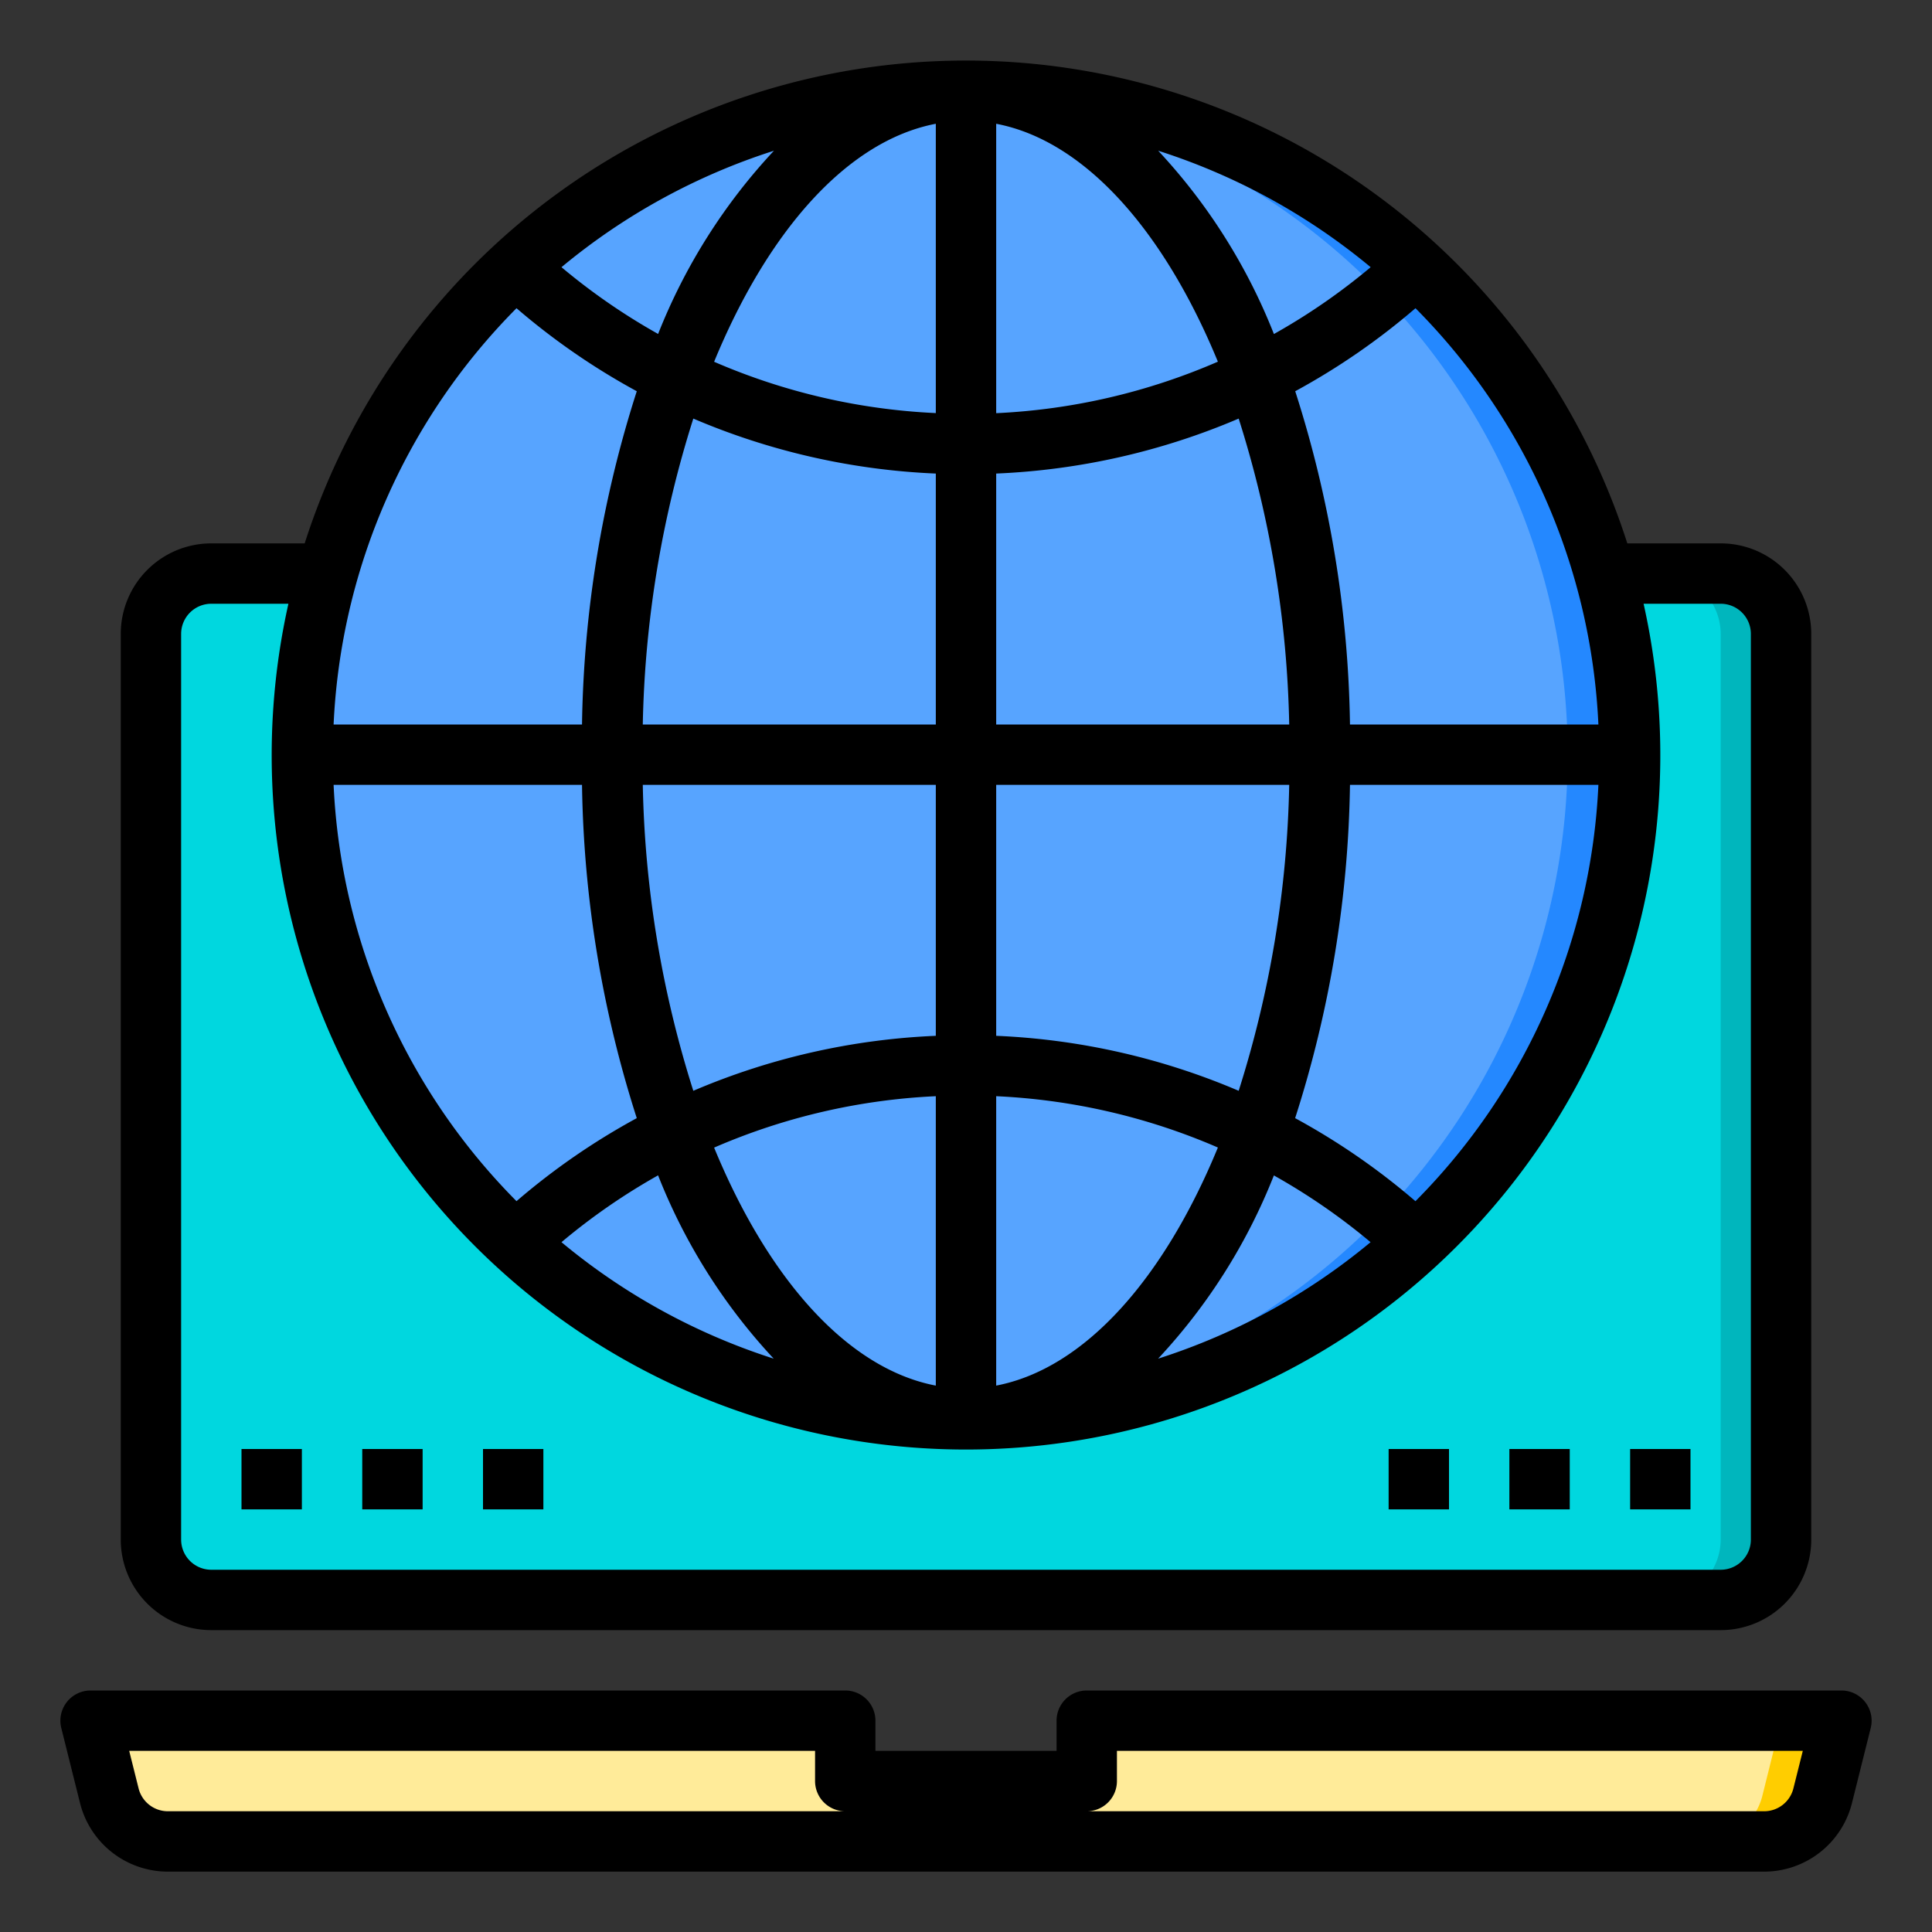 <?xml version="1.0"?>
<svg height="512" viewBox="0 0 64 64" width="512" xmlns="http://www.w3.org/2000/svg"><rect x="0" y="0" width="64" height="64" fill="#333333" stroke="none"/><g id="network"><path d="m61 57-.62 2.49a1.992 1.992 0 0 1 -1.94 1.51h-52.88a1.992 1.992 0 0 1 -1.94-1.51l-.62-2.49h25v2h8v-2z" fill="#ffeb99"></path><path d="m61 57-.62 2.49a1.992 1.992 0 0 1 -1.94 1.51h-2a1.992 1.992 0 0 0 1.94-1.51l.62-2.49z" fill="#ffcd00"></path><rect fill="#00d7df" height="34" rx="2" width="54" x="5" y="19"></rect><path d="m59 21v30a2.006 2.006 0 0 1 -2 2h-2a2.006 2.006 0 0 0 2-2v-30a2.006 2.006 0 0 0 -2-2h2a2.006 2.006 0 0 1 2 2z" fill="#00b6bd"></path><path d="m53.17 19a22.042 22.042 0 1 0 .83 6 22.018 22.018 0 0 0 -.83-6z" fill="#57a4ff"></path><path d="m54 25a21.982 21.982 0 0 1 -22 22c-.31 0-.61-.01-.92-.03a22 22 0 0 0 0-43.94c.31-.02.61-.03.92-.03a21.984 21.984 0 0 1 22 22z" fill="#2488ff"></path><path d="m61.788 56.385a1 1 0 0 0 -.788-.385h-25a1 1 0 0 0 -1 1v1h-6v-1a1 1 0 0 0 -1-1h-25a1 1 0 0 0 -.97 1.242l.621 2.487a3 3 0 0 0 2.911 2.271h52.876a3 3 0 0 0 2.911-2.272l.621-2.486a1 1 0 0 0 -.182-.857zm-56.226 3.615a1 1 0 0 1 -.971-.757l-.311-1.243h22.72v1a1 1 0 0 0 1 1zm53.847-.758a1 1 0 0 1 -.971.758h-22.438a1 1 0 0 0 1-1v-1h22.72z"></path><path d="m7 54h50a3 3 0 0 0 3-3v-30a3 3 0 0 0 -3-3h-3.093a23 23 0 0 0 -43.814 0h-3.093a3 3 0 0 0 -3 3v30a3 3 0 0 0 3 3zm12.28-28a37.834 37.834 0 0 0 1.814 11.04 22.783 22.783 0 0 0 -3.984 2.75 20.924 20.924 0 0 1 -6.059-13.79zm4.376 12.016a20.84 20.84 0 0 1 7.344-1.703v9.587c-2.932-.562-5.559-3.546-7.344-7.884zm9.344 7.884v-9.587a20.84 20.84 0 0 1 7.344 1.7c-1.785 4.341-4.412 7.325-7.344 7.887zm0-11.584v-8.316h9.707a35.738 35.738 0 0 1 -1.674 10.134 22.879 22.879 0 0 0 -8.033-1.821zm0-10.316v-8.313a22.879 22.879 0 0 0 8.033-1.821 35.738 35.738 0 0 1 1.674 10.134zm0-10.313v-9.587c2.932.559 5.559 3.543 7.344 7.881a20.84 20.84 0 0 1 -7.344 1.706zm5.367-8.694a21 21 0 0 1 7.038 3.858 20.793 20.793 0 0 1 -3.205 2.214 19.227 19.227 0 0 0 -3.833-6.072zm-7.367-.893v9.584a20.84 20.84 0 0 1 -7.344-1.7c1.785-4.338 4.412-7.322 7.344-7.884zm-9.2 6.962a20.793 20.793 0 0 1 -3.2-2.211 21 21 0 0 1 7.038-3.858 19.227 19.227 0 0 0 -3.838 6.072zm9.2 4.625v8.313h-9.707a35.738 35.738 0 0 1 1.674-10.134 22.879 22.879 0 0 0 8.033 1.821zm0 10.313v8.313a22.879 22.879 0 0 0 -8.033 1.821 35.738 35.738 0 0 1 -1.674-10.134zm-9.2 12.935a19.227 19.227 0 0 0 3.83 6.072 21 21 0 0 1 -7.03-3.858 20.793 20.793 0 0 1 3.2-2.214zm20.394 0a20.793 20.793 0 0 1 3.208 2.214 21 21 0 0 1 -7.038 3.858 19.227 19.227 0 0 0 3.836-6.072zm4.693.855a22.783 22.783 0 0 0 -3.984-2.75 37.834 37.834 0 0 0 1.817-11.04h8.229a20.924 20.924 0 0 1 -6.059 13.79zm6.062-15.79h-8.229a37.834 37.834 0 0 0 -1.814-11.04 22.783 22.783 0 0 0 3.984-2.75 20.924 20.924 0 0 1 6.059 13.79zm-35.839-13.79a22.783 22.783 0 0 0 3.984 2.75 37.834 37.834 0 0 0 -1.814 11.04h-8.229a20.924 20.924 0 0 1 6.059-13.79zm-11.11 10.79a1 1 0 0 1 1-1h2.554a23 23 0 1 0 44.892 0h2.554a1 1 0 0 1 1 1v30a1 1 0 0 1 -1 1h-50a1 1 0 0 1 -1-1z"></path><path d="m8 48h2v2h-2z"></path><path d="m12 48h2v2h-2z"></path><path d="m16 48h2v2h-2z"></path><path d="m54 48h2v2h-2z"></path><path d="m50 48h2v2h-2z"></path><path d="m46 48h2v2h-2z"></path></g></svg>